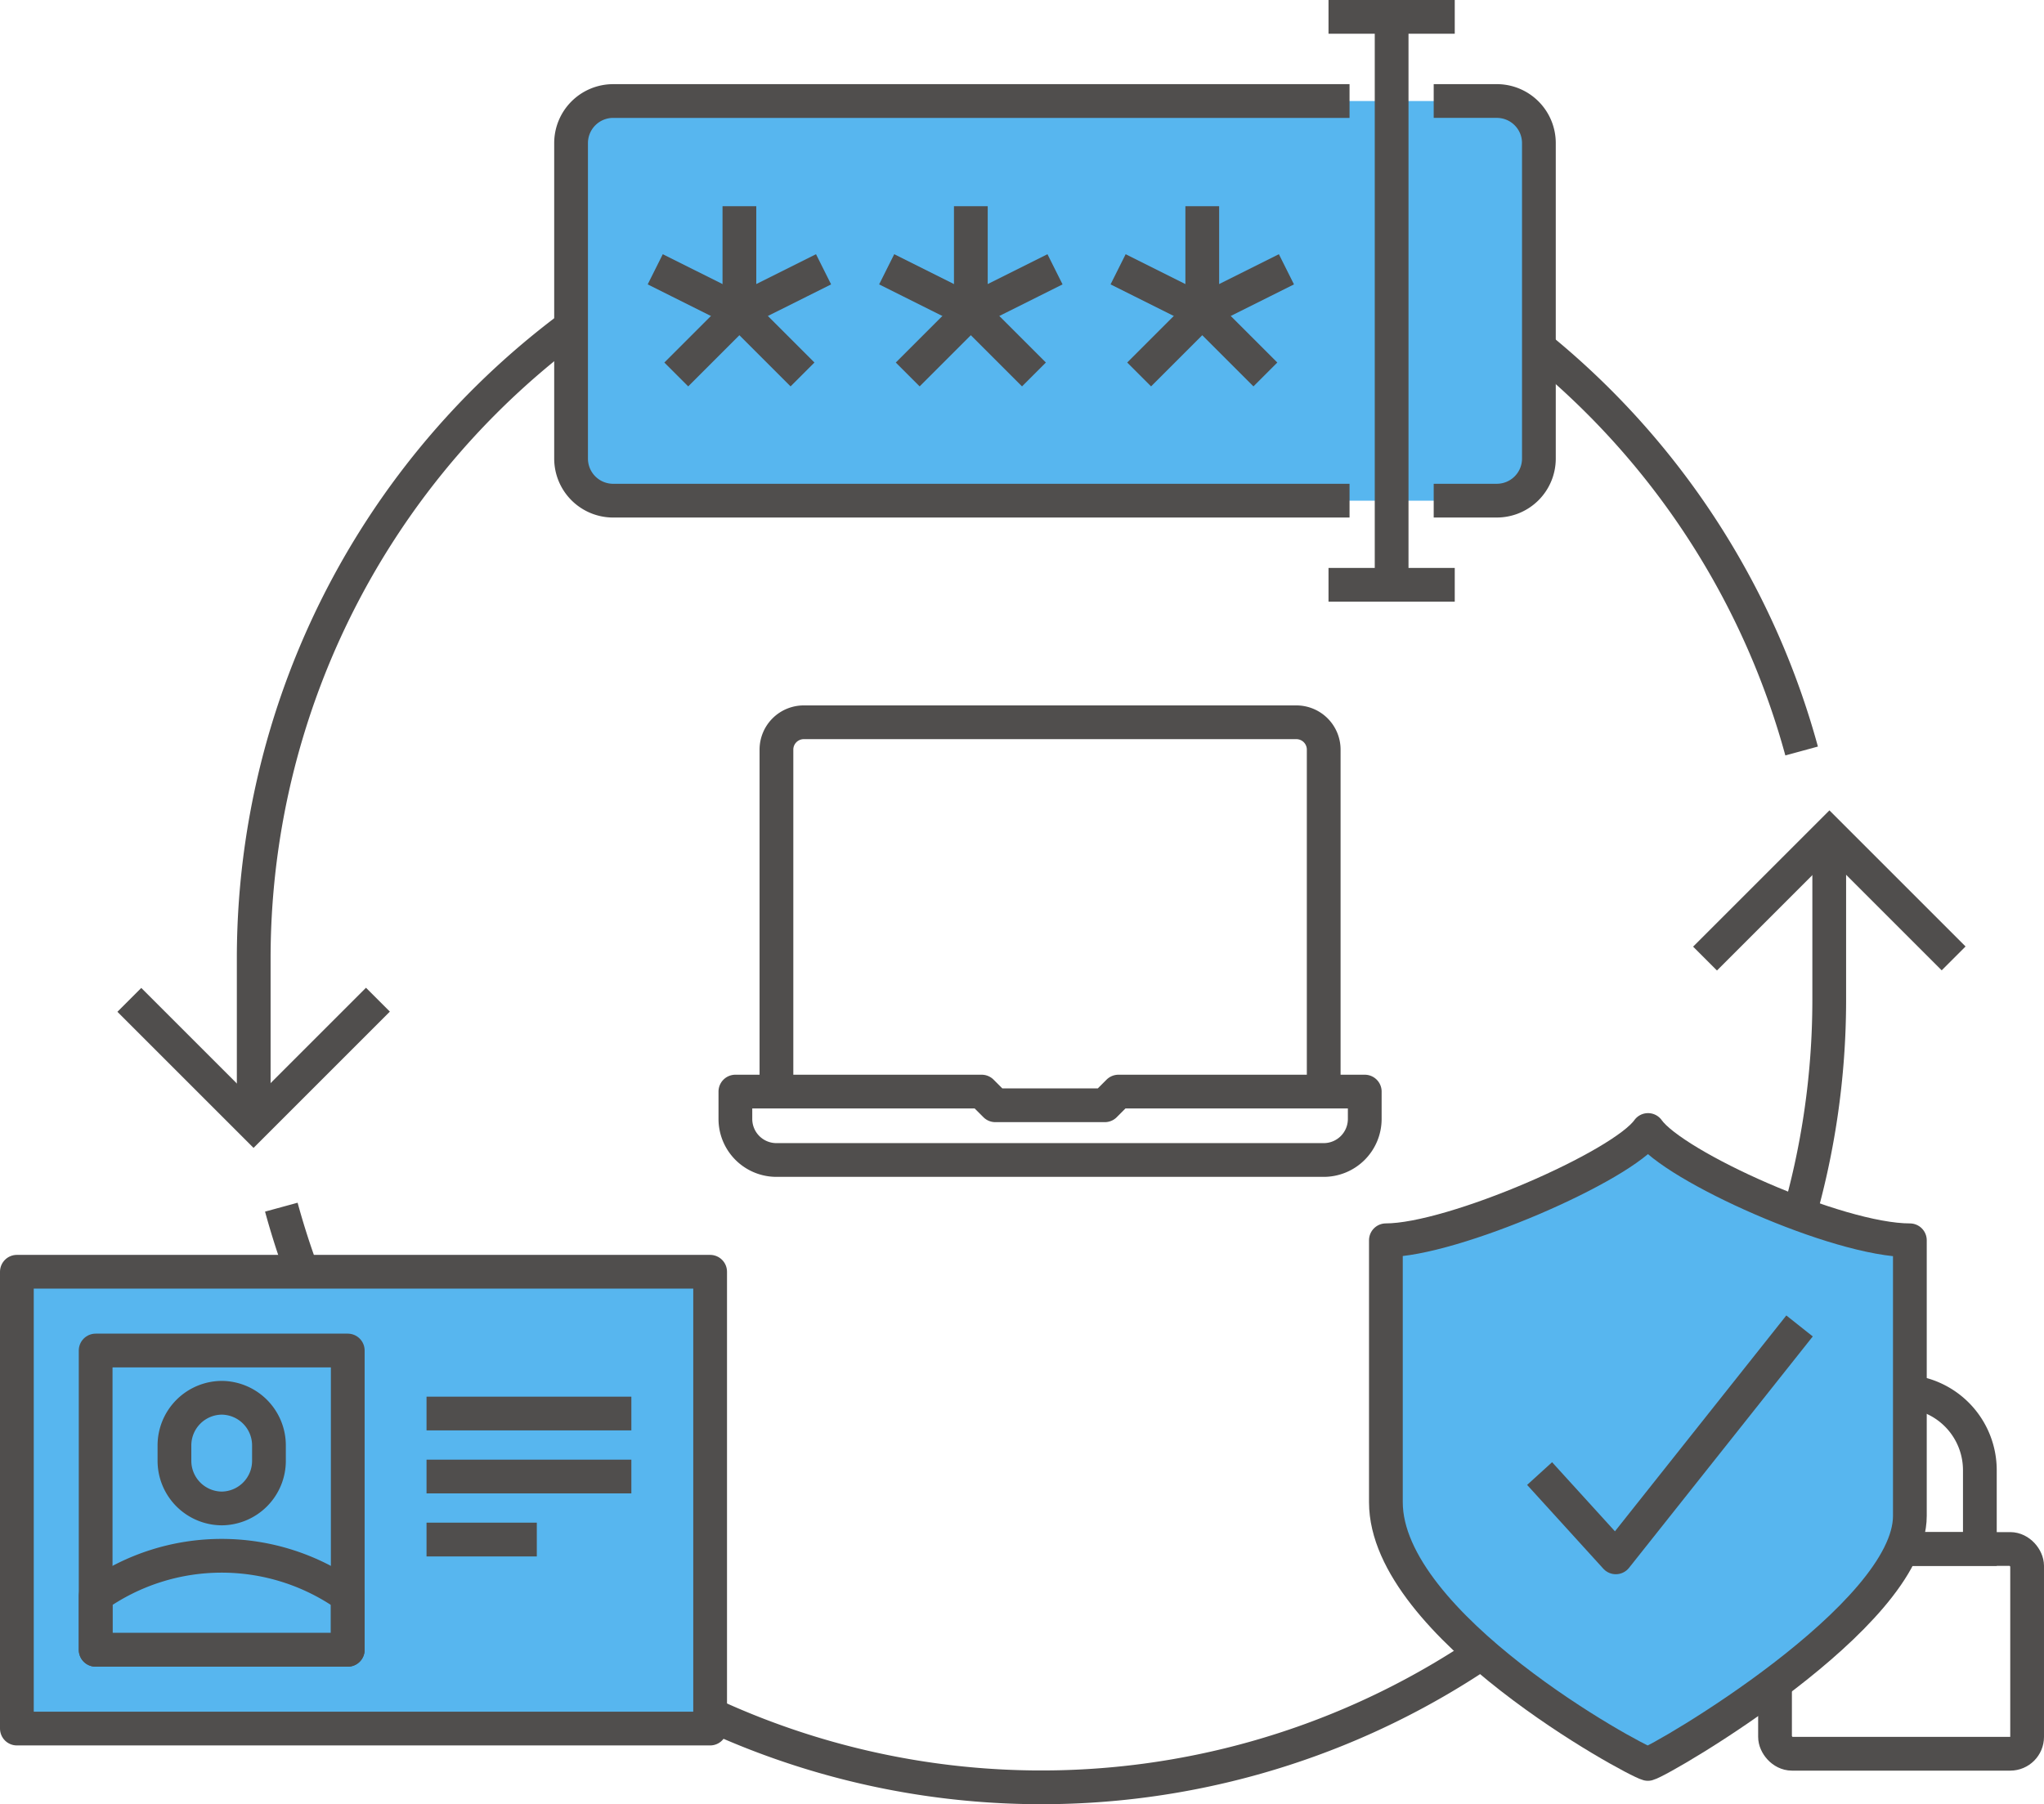 <svg xmlns="http://www.w3.org/2000/svg" width="121.117" height="106.936" viewBox="0 0 121.117 106.936"><g transform="translate(-1237.601 -3940.489)"><path d="M1353.363,3997.293l-7.36-7.36-7.37,7.37" fill="none" stroke="#504e4d" stroke-miterlimit="10" stroke-width="2"/><path d="M1254.271,4012.037a46.685,46.685,0,0,0,91.721-12.277v-9.838" fill="none" stroke="#504e4d" stroke-miterlimit="10" stroke-width="2"/><path d="M1245.265,3999.75l7.36,7.36,7.37-7.37" fill="none" stroke="#504e4d" stroke-miterlimit="10" stroke-width="2"/><path d="M1344.356,3985a46.685,46.685,0,0,0-91.721,12.277v9.838" fill="none" stroke="#504e4d" stroke-miterlimit="10" stroke-width="2"/><path d="M1316.037,4009.241h-32.428a2.433,2.433,0,0,1-2.433-2.433v-1.621h14.593l.811.811h6.486l.81-.811h14.593v1.621A2.432,2.432,0,0,1,1316.037,4009.241Z" fill="none" stroke="#504e4d" stroke-linejoin="round" stroke-width="2"/><path d="M1283.609,4005.187v-20.268a1.621,1.621,0,0,1,1.621-1.621h29.186a1.621,1.621,0,0,1,1.621,1.621v20.268" fill="none" stroke="#504e4d" stroke-linejoin="round" stroke-width="2"/><rect width="41.079" height="27.075" transform="translate(1238.601 4015.865)" fill="#57b6ef" stroke="#504e4d" stroke-linejoin="round" stroke-width="2"/><rect width="14.938" height="17.739" transform="translate(1243.269 4020.533)" fill="none" stroke="#504e4d" stroke-linejoin="round" stroke-width="2"/><path d="M1250.738,4038.272h7.469v-3.189a12.892,12.892,0,0,0-14.938,0v3.189Z" fill="none" stroke="#504e4d" stroke-linejoin="round" stroke-width="2"/><path d="M1250.738,4023.334h0a2.824,2.824,0,0,0-2.8,2.83v.9a2.824,2.824,0,0,0,2.8,2.83h0a2.823,2.823,0,0,0,2.8-2.83v-.9A2.823,2.823,0,0,0,1250.738,4023.334Z" fill="none" stroke="#504e4d" stroke-linejoin="round" stroke-width="2"/><line x2="12.137" transform="translate(1262.875 4024.268)" fill="none" stroke="#504e4d" stroke-linejoin="round" stroke-width="2"/><line x2="12.137" transform="translate(1262.875 4028.002)" fill="none" stroke="#504e4d" stroke-linejoin="round" stroke-width="2"/><line x2="6.535" transform="translate(1262.875 4031.737)" fill="none" stroke="#504e4d" stroke-linejoin="round" stroke-width="2"/><rect width="14.938" height="12.137" rx="1" transform="translate(1342.78 4032.296)" fill="none" stroke="#504e4d" stroke-miterlimit="10" stroke-width="2"/><path d="M1345.581,4027.627a4.668,4.668,0,0,1,9.336,0v4.669h-9.336Z" fill="none" stroke="#504e4d" stroke-miterlimit="10" stroke-width="2"/><path d="M1335.255,4007.463c-1.509,2.143-11.58,6.536-15.533,6.536v15.524c0,7.3,14.662,15.283,15.524,15.513.863-.23,15.524-8.772,15.524-14.7V4014C1346.458,4014,1336.764,4009.606,1335.255,4007.463Z" fill="#57b6ef" stroke="#504e4d" stroke-linejoin="round" stroke-width="2"/><path d="M1328.83,4027.826l4.516,4.966,10.887-13.715" fill="none" stroke="#504e4d" stroke-linejoin="round" stroke-width="2"/><rect width="57.348" height="23.687" rx="2.493" transform="translate(1271.44 3946.476)" fill="#57b6ef"/><path d="M1281.414,3952.709v6.234l4.987-2.493" fill="none" stroke="#504e4d" stroke-linejoin="round" stroke-width="2"/><line x2="4.987" y2="2.493" transform="translate(1276.427 3956.45)" fill="none" stroke="#504e4d" stroke-linejoin="round" stroke-width="2"/><path d="M1285.154,3962.683l-3.74-3.74-3.74,3.74" fill="none" stroke="#504e4d" stroke-linejoin="round" stroke-width="2"/><path d="M1295.128,3952.709v6.234l4.987-2.493" fill="none" stroke="#504e4d" stroke-linejoin="round" stroke-width="2"/><line x2="4.987" y2="2.493" transform="translate(1290.141 3956.45)" fill="none" stroke="#504e4d" stroke-linejoin="round" stroke-width="2"/><path d="M1298.868,3962.683l-3.74-3.74-3.74,3.74" fill="none" stroke="#504e4d" stroke-linejoin="round" stroke-width="2"/><path d="M1308.841,3952.709v6.234l4.987-2.493" fill="none" stroke="#504e4d" stroke-linejoin="round" stroke-width="2"/><line x2="4.987" y2="2.493" transform="translate(1303.854 3956.45)" fill="none" stroke="#504e4d" stroke-linejoin="round" stroke-width="2"/><path d="M1312.581,3962.683l-3.74-3.74-3.74,3.74" fill="none" stroke="#504e4d" stroke-linejoin="round" stroke-width="2"/><path d="M1322.555,3946.476h3.74a2.493,2.493,0,0,1,2.493,2.493v18.7a2.493,2.493,0,0,1-2.493,2.493h-3.74" fill="none" stroke="#504e4d" stroke-linejoin="round" stroke-width="2"/><path d="M1317.568,3970.163h-43.634a2.494,2.494,0,0,1-2.494-2.493v-18.7a2.494,2.494,0,0,1,2.494-2.493h43.634" fill="none" stroke="#504e4d" stroke-linejoin="round" stroke-width="2"/><line y2="33.661" transform="translate(1320.062 3941.489)" fill="none" stroke="#504e4d" stroke-linejoin="round" stroke-width="2"/><line x2="7.48" transform="translate(1316.322 3975.15)" fill="none" stroke="#504e4d" stroke-linejoin="round" stroke-width="2"/><line x2="7.48" transform="translate(1316.322 3941.489)" fill="none" stroke="#504e4d" stroke-linejoin="round" stroke-width="2"/></g></svg>